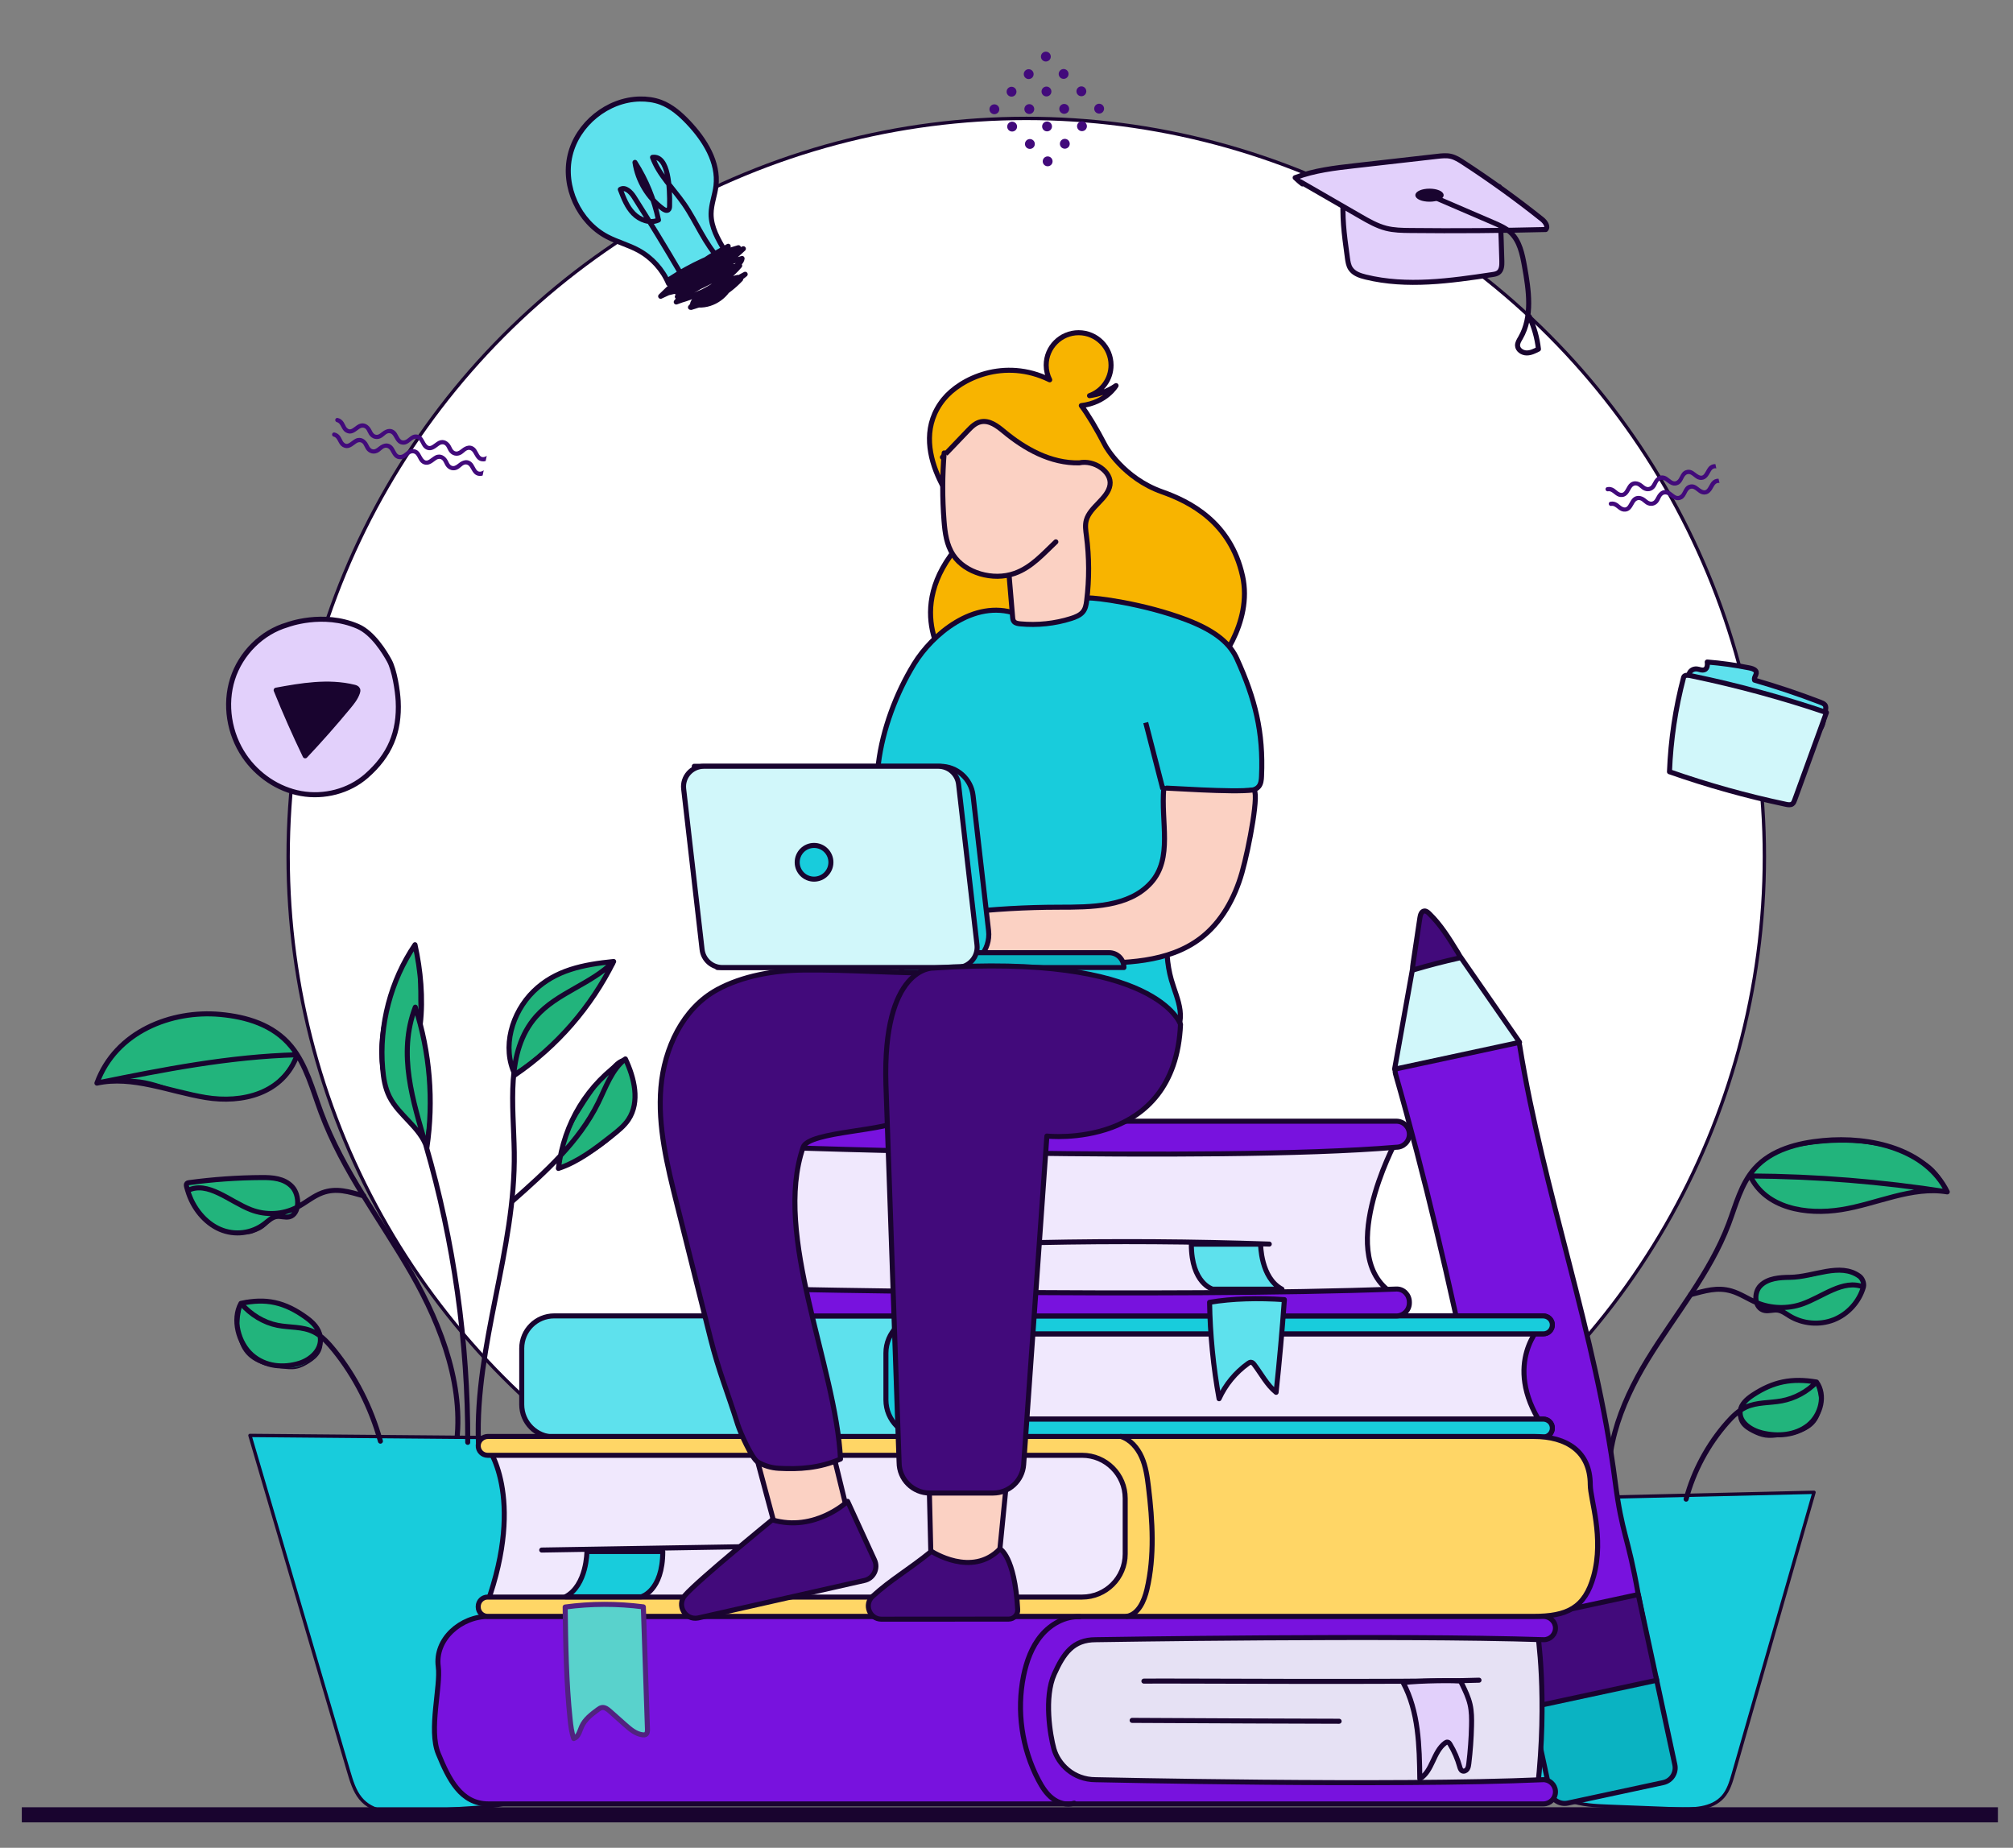 <?xml version="1.0" encoding="UTF-8"?>
<svg id="Illustration" xmlns="http://www.w3.org/2000/svg" xmlns:xlink="http://www.w3.org/1999/xlink" viewBox="0 0 1200 1101.46">
  <rect x="0" y="0" width="1200" height="1101.46" fill="#808080" stroke="none"/>
  <defs>
    <style>
      .cls-1 {
        fill: #f8b400;
      }

      .cls-1, .cls-2, .cls-3, .cls-4, .cls-5, .cls-6, .cls-7, .cls-8, .cls-9, .cls-10, .cls-11, .cls-12, .cls-13, .cls-14, .cls-15, .cls-16, .cls-17, .cls-18, .cls-19, .cls-20 {
        stroke: #19042f;
      }

      .cls-1, .cls-3, .cls-7, .cls-8, .cls-21, .cls-9, .cls-10, .cls-11, .cls-12, .cls-13, .cls-14, .cls-15, .cls-16, .cls-17, .cls-18, .cls-19, .cls-22, .cls-20 {
        stroke-linecap: round;
        stroke-linejoin: round;
      }

      .cls-1, .cls-7, .cls-8, .cls-21, .cls-9, .cls-10, .cls-11, .cls-12, .cls-13, .cls-14, .cls-15, .cls-16, .cls-17, .cls-18, .cls-19, .cls-22, .cls-20 {
        stroke-width: 3px;
      }

      .cls-23, .cls-20 {
        fill: none;
      }

      .cls-24 {
        clip-path: url(#clippath);
      }

      .cls-25, .cls-4, .cls-5, .cls-11 {
        fill: #19042f;
      }

      .cls-26, .cls-15 {
        fill: #420a7b;
      }

      .cls-2, .cls-3 {
        stroke-width: 2px;
      }

      .cls-2, .cls-4, .cls-5, .cls-6 {
        stroke-miterlimit: 10;
      }

      .cls-2, .cls-22 {
        fill: #fff;
      }

      .cls-3, .cls-13 {
        fill: #18ccdc;
      }

      .cls-4 {
        stroke-width: 4px;
      }

      .cls-27 {
        clip-path: url(#clippath-1);
      }

      .cls-6 {
        fill: #22b47c;
      }

      .cls-7 {
        fill: #7812de;
      }

      .cls-8 {
        fill: #5ee1ed;
      }

      .cls-21 {
        fill: #59d2cc;
      }

      .cls-21, .cls-22 {
        stroke: #51227f;
      }

      .cls-9 {
        fill: #d1f7fa;
      }

      .cls-10 {
        fill: #e2d0fb;
      }

      .cls-12 {
        fill: #373133;
      }

      .cls-14 {
        fill: #0ab3c2;
      }

      .cls-16 {
        fill: #fbd1c3;
      }

      .cls-17 {
        fill: #e6e1f4;
      }

      .cls-18 {
        fill: #ffd666;
      }

      .cls-19 {
        fill: #f0e8fd;
      }
    </style>
    <clipPath id="clippath">
      <rect class="cls-23" x="162.13" y="213.98" width="128.72" height="95.73" transform="translate(58.42 -40.83) rotate(11.82)"/>
    </clipPath>
    <clipPath id="clippath-1">
      <rect class="cls-23" x="922.15" y="246.6" width="103.08" height="95.73" transform="translate(-40.19 211.81) rotate(-12.17)"/>
    </clipPath>
  </defs>
  <g>
    <g>
      <path class="cls-6" d="m1043.04,701.38c6.65-13.16,20.69-17.37,35.31-19.35,23.78-3.21,49.31-1.45,69.59,11.37,6.72,4.25,11.96,12.9,11.99,16.55,0,1.03-2.57.84-5.01.37-16.11-3.13-37.29,8.08-54.57,10.3-29.45,3.79-44.86-1.92-57.32-19.24Z"/>
      <path class="cls-6" d="m1047.17,770.37c3.27-4.13,5.24-6.95,10.38-8.1s10.03-1.37,15.3-1.33c11.55.09,13.76-3.82,25.3-3.73,1.73.01,10.8,1.52,12.17,4.96,1.3,3.29-.56,9.12-1.89,11.01-1.51,2.14-2.9,4.38-4.67,6.32-2.9,3.19-11.43,8.95-17.13,8.92-3.27-.02-6.77.69-9.91-.22-3.4-.99-13.18-6.3-14.83-6.67-8.12-1.84-15.59-1.55-14.72-11.17Z"/>
      <path class="cls-6" d="m1037.83,842.01c.96-6.57,6.91-11.23,12.9-14.09,8.87-4.23,18.86-6.05,28.65-5.24.86.07,1.76.18,2.44.72.7.55,1.01,1.45,1.28,2.3,2.14,6.79,3.44,14.63-.33,20.66-4.39,7.03-13.71,8.73-21.93,9.77-2.78.35-5.59.7-8.36.31-2.72-.38-5.3-1.46-7.75-2.7-2.54-1.3-5.07-2.87-6.63-5.25-1.57-2.38-1.92-5.77-.27-6.47Z"/>
    </g>
    <path class="cls-20" d="m961.71,899.74c-8.31-30.3,4.07-62.49,20.46-89.3,16.4-26.81,37.16-51.34,48.28-80.73,4.35-11.49,7.37-23.98,15.55-33.16,10-11.22,25.78-15.25,40.75-16.66,28.32-2.67,61.53,5.06,74.06,30.6-39.51-6.15-77.48-9.21-117.47-9.5,9.3,19.28,33.16,23.42,54.3,20.09s42.06-14.13,63.17-10.59"/>
    <path class="cls-20" d="m1007.87,771.71c8.61-2.22,15.73-4.61,24.26-2.13,5.31,1.54,9.95,4.79,15.06,6.93,8.54,3.57,18.41,3.87,27.15.82,12.28-4.29,24.42-14.98,36.49-10.14-2.49,8.78-9.26,16.24-17.76,19.56-8.5,3.32-18.53,2.43-26.31-2.33-2.26-1.39-4.46-3.12-7.1-3.46-2.55-.33-5.15.72-7.68.24-6.1-1.16-6.89-10.6-2.43-14.92,4.45-4.32,11.28-4.79,17.49-4.86,14.31-.16,29.74-9.04,41.37-.69,1.78,1.28,3,4.22,2.42,6.47"/>
    <path class="cls-3" d="m882.22,894.24c66.39-1.56,132.78-3.12,199.17-4.67-16.05,55.99-32.1,111.97-48.15,167.96-1.38,4.81-2.85,9.79-6.17,13.54-6.58,7.43-17.91,7.61-27.83,7.22-13.4-.52-26.81-1.04-40.21-1.57-7.96-.31-16.08-.65-23.55-3.41-18.6-6.87-28.74-26.67-35.39-45.34-15.02-42.18-21.23-87.47-17.87-133.72Z"/>
    <path class="cls-20" d="m1005.13,893.64c4.52-16.83,12.98-32.59,24.5-45.66,3.22-3.65,6.78-7.17,11.21-9.2,6.57-3.01,14.17-2.39,21.28-3.72,7.86-1.47,15.23-5.46,20.76-11.23,5.65,7.82,2.61,19.74-4.94,25.75-7.55,6.01-18.2,6.86-27.57,4.58-6.52-1.59-13.77-6.33-12.99-13,.48-4.12,3.96-7.21,7.42-9.5,12.41-8.2,23.41-10.3,38.08-7.83"/>
  </g>
  <circle class="cls-2" cx="611.78" cy="510.59" r="440.01"/>
  <g>
    <g>
      <g>
        <path class="cls-6" d="m177.18,628.74c-6.61-12-24.44-21.14-36.76-23.22-24.26-4.09-44.86-.77-64.73,14.97-6.59,5.22-14.16,13.98-17.15,24.49-.34,1.19,9.8-.03,12.27-.57,17.3-3.8,32.57,7.51,50.29,9.56,21.66,2.51,42.93.8,56.09-25.23Z"/>
        <path class="cls-6" d="m174.42,724.46c3.04-2.93,3-7.82,2.64-11.23-.68-6.46-6.78-9.34-12.08-10.61-5.29-1.27-11.12-.79-16.47-.64-11.74.33-37.11,2.4-37.42,4.43-.19,1.29,2.12,8.2,3.59,10.44,1.66,2.53,3.33,5.06,5.12,7.47,5.14,6.92,11.53,10.48,19.19,10.51,3.33.01,8.27,1.02,11.41-.13,3.4-1.25,5.65-2.1,8.34-4.79,1.28-1.29,2.35-2.87,3.76-3.95,4.47-3.44,9.49.86,11.92-1.48Z"/>
        <path class="cls-6" d="m190.51,797.88c-1.36-7.84-7.69-13.32-13.95-16.62-9.26-4.89-19.53-6.89-29.44-5.73-.87.1-1.78.25-2.44.9-.68.67-.94,1.75-1.16,2.78-1.78,8.17-2.65,17.58,1.54,24.73,4.88,8.33,14.45,10.19,22.88,11.28,2.84.37,5.72.73,8.52.22,2.75-.51,5.3-1.84,7.72-3.39,2.51-1.6,4.98-3.53,6.44-6.42,1.45-2.89,1.62-6.94-.11-7.75Z"/>
      </g>
      <path class="cls-20" d="m271.3,865.56c6.67-36.45-7.8-74.75-26.04-106.53-18.24-31.79-40.8-60.77-53.82-95.75-5.09-13.68-8.9-28.57-17.75-39.4-10.83-13.25-27.11-17.77-42.41-19.18-28.95-2.65-62.26,10.12-73.5,40.94,39.82-8.12,78.77-15.79,119.41-16.89-8.32,23.26-32.87,29.07-54.57,25.49-21.7-3.58-43.58-13.23-64.84-8.59"/>
      <path class="cls-20" d="m216.87,712.89c-8.88-2.49-16.28-4.97-24.81-1.84-5.31,1.95-9.84,5.93-14.91,8.58-8.48,4.44-18.49,4.99-27.56,1.5-12.74-4.9-25.71-17.47-37.7-11.44,3.04,10.46,10.37,19.26,19.2,23.08,8.84,3.81,18.99,2.56,26.62-3.3,2.22-1.7,4.35-3.83,7.01-4.28,2.57-.44,5.28.77,7.82.14,6.13-1.51,6.38-12.82,1.6-17.91-4.78-5.09-11.75-5.52-18.07-5.48-14.56.08-29.09,1.1-43.49,3.05-2.33.32-1.42,2.02-.7,4.7"/>
      <path class="cls-3" d="m351.81,857.46c-67.6-.6-135.21-1.19-202.81-1.79,19.6,66.73,39.2,133.46,58.8,200.19,1.68,5.73,3.47,11.67,7.07,16.09,7.13,8.77,18.66,8.77,28.72,8.12,13.6-.88,27.2-1.76,40.8-2.64,8.08-.52,16.31-1.09,23.75-4.53,18.51-8.58,27.66-32.48,33.33-54.97,12.81-50.79,16.46-105.15,10.34-160.46Z"/>
      <path class="cls-20" d="m226.78,859.08c-5.58-20.06-15.1-38.77-27.59-54.2-3.49-4.31-7.31-8.46-11.94-10.81-6.86-3.48-14.55-2.59-21.85-4.05-8.08-1.61-15.8-6.25-21.77-13.05-5.29,9.47-1.5,23.69,6.53,30.73,8.03,7.05,18.91,7.87,28.3,4.95,6.54-2.03,13.63-7.84,12.44-15.81-.73-4.93-4.44-8.56-8.1-11.23-13.1-9.59-24.41-11.88-39.18-8.65"/>
    </g>
    <g>
      <path class="cls-6" d="m253.52,680.44c-4.81-7.7-12.22-13.45-17.46-20.86-7.33-10.37-9.98-23.51-9.41-36.19.58-12.68,4.18-25.03,8.43-36.99,2.91-8.17,6.32-16.51,12.66-22.42,1.19,7.3,1.88,14.67,2.05,22.06.17,7.09-.13,14.19.54,21.25.62,6.48,2.06,12.86,3.17,19.28,3.23,18.66,3.7,37.82,0,53.88Z"/>
      <path class="cls-6" d="m307.37,639.1c-5.57-10.17-4.9-23.06.23-33.45s14.29-18.42,24.54-23.83c10.26-5.4,22.29-6.49,33.67-8.68.94,2.08-.82,2.59-1.93,4.59-13.65,24.66-32.93,46.18-56.52,61.37Z"/>
      <path class="cls-6" d="m333.98,695.67c.31-11.18,4.49-21.99,10.34-31.53,5.85-9.54,12.59-19.43,20.12-27.7,2.2-2.42,5.1-5.56,8.36-5.2,1.34,5.86,5.1,13.24,5.82,19.2.72,6.02-1.2,12.15-4.45,17.27-3.25,5.12-7.75,9.33-12.53,13.06-8.45,6.62-17.9,11.96-27.66,14.9Z"/>
    </g>
    <path class="cls-20" d="m285.2,859.83c-2.06-58.18,22.22-114.74,21.36-172.95-.41-28.05-5.53-59.86,13-80.92,12.54-14.25,32.93-19.29,46.25-32.82-13.35,27.07-33.79,50.6-58.74,67.59-8.05-16.29-1.99-37.09,10.99-49.8,12.98-12.72,29.66-15.97,47.74-17.78"/>
    <path class="cls-20" d="m305.61,715.88c19.51-17.26,39.5-35.15,51-58.52,4.57-9.29,8.05-19.75,16.2-26.13,5.39,11.4,8.8,25.57,1.85,36.1-2.58,3.9-6.33,6.86-10.01,9.74-9.83,7.69-19.92,15.52-31.78,19.43,3.44-27.27,17.15-49.9,39.94-65.27"/>
    <path class="cls-20" d="m278.83,859.78c.17-59.82-8.26-119.65-24.96-177.09-7.61-26.19-16.93-54.44-6.3-82.31,8.7,26.91,11.08,55.84,6.89,83.8-3.8-12.07-16.61-19.08-22.29-30.39-2.61-5.2-3.58-11.08-4.07-16.88-2.17-25.81,4.75-52.3,19.29-73.74,3.37,15.1,4.96,32.02,3.14,47.39"/>
  </g>
  <path class="cls-7" d="m831.86,640.01c35.37,123.79,58.11,249.38,80.95,376.14,14.72-2.29,36.16-4.57,50.88-6.86,7.35-1.14,15.77-3.02,19.15-9.65,3.28-6.42-4.99-42.03-6.23-49.14-6.31-36.02-9.61-35.1-13.78-67.36-11.4-88.04-42.8-172.4-56.94-260.02-.45-2.78-3.15-4.6-5.89-3.95-21.53,5.15-43.04,10.23-64.21,14.42-2.94.58-4.75,3.53-3.92,6.41Z"/>
  <g id="Pencil">
    <path class="cls-9" d="m905.86,621.35l-74.46,16-.03-.15,10.05-56.1,5.4-30.13c.78-4.35,6.44-5.59,8.96-1.95l16.34,23.56,1.16,1.68,32.55,46.95.03.15Z"/>
    <path class="cls-14" d="m991.52,1062.6l-56.92,12.23c-4.84,1.04-9.61-2.04-10.65-6.89l-11.13-51.8,74.46-16,11.13,51.8c1.04,4.84-2.04,9.61-6.88,10.65Z"/>
    <rect class="cls-15" x="906.79" y="957.92" width="76.16" height="52.28" transform="translate(-185.68 220.51) rotate(-12.13)"/>
  </g>
  <g id="Books">
    <g>
      <g>
        <path class="cls-19" d="m918.97,789.76s-23.62,22.78,0,59.38h-396.38v-59.38h396.38Z"/>
        <path class="cls-8" d="m925.39,851.28c0,1.47-.6,2.81-1.57,3.78-.96.96-2.3,1.56-3.78,1.56H330.36c-10.68,0-19.34-8.65-19.34-19.33v-33.54c0-10.68,8.65-19.34,19.34-19.34h589.68c2.96,0,5.35,2.39,5.35,5.35s-2.39,5.34-5.35,5.34h-366.29c-7.16,0-12.97,5.81-12.97,12.98v24.87c0,7.16,5.8,12.98,12.97,12.98h366.29c2.96,0,5.35,2.39,5.35,5.35Z"/>
      </g>
      <path class="cls-13" d="m925.3,850.28c.34,1.85-.29,3.59-1.48,4.78-.96.96-2.3,1.56-3.78,1.56h-369.77c-12.24,0-22.15-9.92-22.15-22.15v-27.9c0-12.24,9.92-22.15,22.15-22.15h369.54c2.79,0,5.29,2.04,5.56,4.82.31,3.19-2.19,5.87-5.33,5.87h-366.29c-7.16,0-12.97,5.8-12.97,12.97v24.88c0,7.17,5.81,12.98,12.98,12.98h366.1c2.61,0,4.97,1.79,5.44,4.36Z"/>
    </g>
    <path class="cls-17" d="m916.56,973.15s6.08,37.96,0,93.08h-297.96v-93.08h297.96Z"/>
    <path class="cls-7" d="m927.24,1067.62c.14,2.19-.69,4.18-2.1,5.59-1.31,1.3-3.11,2.11-5.11,2.11H291.26c-16.56,0-23.69-14.67-29.99-29.99-5.83-14.18,1.57-40.12,0-51.82-2.2-16.41,13.43-29.98,29.99-29.98h628.75c3.81,0,7.13,2.94,7.24,6.74.12,3.94-3.04,7.16-6.95,7.16-89.54-2.91-267.12,0-267.12,0-13.49,0-19.13,8.16-24.68,20.46-6.27,13.89-2.46,36.69-.24,44.58,2.52,8.98,11.43,18.41,24.91,18.41,0,0,176.74,4,266.6,0,3.85-.17,7.22,2.9,7.47,6.74Z"/>
    <path class="cls-19" d="m290.16,861.88s23.52,29.39,0,94.68h391.04v-94.68h-391.04Z"/>
    <path class="cls-18" d="m948,885.03c0,8.93,8.4,31.3,2,54.52-5.25,19.05-16.02,23.97-35.77,23.97H290.69c-3.1,0-5.61-2.51-5.61-5.61v-.28c0-3.1,2.51-5.61,5.61-5.61h354.39c14.18,0,25.68-11.5,25.68-25.68v-33.16c0-14.18-11.49-25.67-25.67-25.67h-354.4c-1.55,0-2.95-.63-3.97-1.65-1.1-1.11-1.74-2.66-1.63-4.37.2-2.98,2.84-5.22,5.83-5.22h623.31c19.75,0,33.77,9.01,33.77,28.77Z"/>
    <path class="cls-13" d="m395.09,924.87h-45.21s0,20.24-12.82,26.99h45.21s12.82-3.37,12.82-26.99Z"/>
    <path class="cls-19" d="m831.86,680.87s-37.65,70.16,0,91.15h-392.07v-89.55l392.07-1.6Z"/>
    <path class="cls-7" d="m457.99,668.35h374.41c4.28,0,7.76,3.47,7.76,7.76h0c0,4.28-3.47,7.76-7.76,7.76-110.03,9.22-370.8,0-370.8,0-10.73,0-19.44,8.7-19.44,19.44v45.65c0,10.73,8.7,19.44,19.44,19.44,0,0,233.48,5.18,370.8,0,4.28-.16,7.76,3.47,7.76,7.76v.53c0,4.28-3.47,7.76-7.76,7.76h-374.41c-15.54,0-28.13-12.59-28.13-28.13v-59.82c0-15.54,12.59-28.13,28.13-28.13Z"/>
    <path class="cls-8" d="m710.19,741.68h41.29s0,20.1,12.73,26.8h-41.29s-12.73-3.35-12.73-26.8Z"/>
  </g>
  <path class="cls-22" d="m535.07,714.48c-6.96-117.48,18.43-133.15,19.51-133.76l1.47,2.62-.74-1.31.75,1.3c-.25.15-24.8,16.24-18.01,130.98l-2.99.18Z"/>
  <circle class="cls-22" cx="483" cy="520.59" r="10"/>
  <rect class="cls-25" x="686.61" y="439.94" width="3" height="40.94" transform="translate(-93.08 186.16) rotate(-14.44)"/>
  <g id="Underline">
    <rect class="cls-4" x="15" y="1079.32" width="1174" height="5"/>
  </g>
  <g>
    <path class="cls-8" d="m1006.7,405.52c-.1-1.55-.2-3.15.5-4.52s2.39-2.45,4.4-2.22c1.18.13,2.36.7,3.52.65,2.58-.1,2.9-2.76,2.6-4.8,8.31.67,16.65,1.83,24.92,3.47,1.54.3,3.3.77,4.03,1.9,1.15,1.81-1.36,3.52-.74,5.43,13.26,3.84,26.35,8.23,39.19,13.15,1.01.39,2.09.82,2.71,1.57.75.91.6,2.01.41,2.98-.38,2-.77,3.99-1.15,5.99-.5,2.6-1.17,5.43-3.85,6.85-2.32,1.23-5.58,1.08-8.61.84-18.33-1.47-36.76-4.71-54.73-9.64-5.47-1.5-11.78-3.86-13.41-8.15-.59-1.55-.44-3.12-.29-4.65.24-2.43.49-4.86.71-7.4.1.03-.11.05-.21-1.45Z"/>
    <path class="cls-9" d="m1003.63,403.83c-4.85,18.36-7.67,37.24-8.41,56.21,22.71,7.96,45.94,14.46,69.48,19.43,1.28.27,2.74.5,3.78-.29.71-.53,1.04-1.41,1.34-2.24,6.32-17.4,12.65-34.8,18.97-52.2-25.98-8.8-52.49-16.03-79.34-21.63-2.09-.44-5.28-1.32-5.82.71Z"/>
  </g>
  <g class="cls-24">
    <g>
      <path class="cls-26" d="m200.77,251.62c1.4.35,2.01,1.51,2.72,2.87.65,1.23,1.31,2.51,2.66,3.27,2.95,1.66,5.19-.02,7.17-1.51.27-.2.53-.4.8-.59,1.05-.75,2.59-1.17,3.8-.07.59.53.95,1.29,1.34,2.09.23.47.46.96.75,1.41.83,1.3,2.07,2.19,3.49,2.5,1.37.32,2.87.02,4.15-.8.49-.32.94-.7,1.37-1.07.65-.56,1.26-1.08,1.98-1.35,1.57-.59,2.86.41,3.49,1.44.22.35.42.72.63,1.08,1.16,2.05,2.47,4.38,5.73,4.17,1.58-.1,2.74-1.04,3.87-1.95,1.18-.95,2.2-1.77,3.53-1.55,1.47.25,2.1,1.46,2.83,2.87.6,1.16,1.22,2.35,2.37,3.11,3.07,2.01,5.66.04,7.74-1.55l.3-.23c.81-.62,2.4-1.49,3.83-.37.67.52,1.07,1.34,1.49,2.22.2.41.39.81.61,1.18.83,1.4,2.09,2.38,3.56,2.74,1.37.33,2.84.09,4.11-.69.54-.34,1.02-.75,1.49-1.14.62-.53,1.2-1.03,1.88-1.31,1.56-.66,2.88.28,3.53,1.29.28.43.53.88.78,1.32,1.09,1.94,2.33,4.13,5.46,4.04,1.67-.05,2.91-1.06,4.01-1.96,1.08-.88,2.01-1.65,3.24-1.59,1.58.08,2.22,1.14,3.13,2.88.6,1.14,1.22,2.32,2.33,3.07.64.43,1.25.69,1.85.82,2.37.49,4.43-1.11,6.16-2.46,1.41-1.1,2.69-1.28,3.81-.54.74.49,1.16,1.36,1.61,2.28.16.33.32.65.49.95.83,1.48,2.14,2.56,3.6,2.97,1.32.37,2.69.19,3.95-.52.65-.36,1.2-.83,1.73-1.28.53-.45,1.03-.88,1.6-1.18,1.3-.7,2.82-.31,3.69.94.36.51.67,1.08.98,1.63,1.05,1.88,2.13,3.82,5.05,3.94,1.85.07,3.16-1,4.32-1.95.99-.81,1.92-1.58,3.09-1.6,1.68-.03,2.35,1.07,3.31,2.89.59,1.12,1.21,2.28,2.27,3.03,3.25,2.3,6.26-.12,7.88-1.42,1.48-1.19,2.64-1.45,3.77-.86.89.47,1.36,1.42,1.86,2.44.14.27.27.55.41.81,1.39,2.56,4.41,4.29,7.49,2.66.7-.37,1.29-.87,1.86-1.35.5-.42.97-.82,1.5-1.12,1.3-.74,2.83-.42,3.73.78.41.55.76,1.18,1.09,1.78,1,1.81,2.03,3.67,4.83,3.87,1.96.14,3.29-.96,4.47-1.92.92-.76,1.79-1.47,2.89-1.6,1.8-.21,2.51.95,3.52,2.86.55,1.04,1.12,2.12,2.03,2.85,3.32,2.68,6.75-.1,8.03-1.14,1.53-1.24,2.62-1.53,3.78-1,.94.43,1.43,1.42,1.94,2.47.12.24.23.48.36.7,1.61,3.03,4.63,4.22,7.35,2.89.7-.34,1.39-.86,2.07-1.37,2.12-1.59,3.49-2.48,5.05-.66.53.62.94,1.36,1.33,2.08.94,1.72,1.91,3.49,4.58,3.78,2.06.22,3.43-.9,4.63-1.88.88-.72,1.71-1.4,2.75-1.59,1.87-.35,2.61.85,3.66,2.82.51.96,1.04,1.95,1.81,2.65,1.54,1.41,4.2,2.42,8.06-.76,1.18-.97,2.26-1.74,3.64-1.31,1.17.36,1.73,1.47,2.32,2.64l.21.41c1.37,2.66,4.2,4.68,7.41,3.19.74-.35,1.47-.9,2.17-1.43,2.03-1.55,3.35-2.41,4.94-.75.5.52.83,1.2,1.18,1.93.23.47.46.96.76,1.42.86,1.34,2,2.17,3.5,2.54.7.17,1.32-.22,1.49-.91.17-.7-.23-1.39-.92-1.56-1.4-.35-2.02-1.52-2.73-2.87-.65-1.23-1.32-2.51-2.66-3.27-2.96-1.67-5.2.02-7.18,1.51-.27.2-.53.4-.8.59-1.05.75-2.6,1.17-3.81.07-.59-.53-.95-1.29-1.34-2.09-.23-.47-.46-.96-.75-1.41-.83-1.3-2.07-2.19-3.5-2.5-1.39-.32-2.87-.02-4.15.8-.49.32-.94.7-1.37,1.07-.65.56-1.26,1.08-1.98,1.35-1.57.59-2.86-.41-3.49-1.44-.22-.35-.42-.72-.63-1.08-1.16-2.05-2.47-4.38-5.73-4.17-1.58.1-2.74,1.04-3.87,1.95-1.18.95-2.19,1.77-3.53,1.55-1.45-.25-2.1-1.46-2.84-2.87-.6-1.16-1.22-2.35-2.38-3.11-3.07-2.01-5.67-.04-7.75,1.55l-.3.23c-.81.62-2.4,1.49-3.84.37-.67-.52-1.07-1.35-1.5-2.22-.2-.4-.39-.81-.61-1.18-.83-1.4-2.1-2.38-3.56-2.74-1.39-.34-2.84-.09-4.11.69-.54.34-1.02.75-1.49,1.14-.62.53-1.2,1.03-1.88,1.31-1.56.66-2.88-.28-3.53-1.29-.28-.43-.53-.88-.78-1.32-1.09-1.94-2.33-4.13-5.46-4.04-1.67.05-2.92,1.06-4.01,1.95-1.08.88-2.02,1.64-3.24,1.59-1.57-.07-2.22-1.14-3.13-2.88-.6-1.14-1.22-2.32-2.33-3.07-3.15-2.14-5.85-.04-8.01,1.64-1.41,1.1-2.7,1.28-3.81.54-.74-.49-1.16-1.36-1.61-2.28-.16-.33-.32-.65-.49-.95-.83-1.48-2.14-2.56-3.6-2.97-1.33-.37-2.69-.19-3.95.52-.65.36-1.2.83-1.73,1.28-.53.45-1.03.88-1.6,1.18-1.3.7-2.82.31-3.69-.94-.36-.51-.67-1.08-.98-1.63-1.05-1.88-2.13-3.82-5.05-3.94-1.85-.07-3.16,1-4.32,1.95-.99.81-1.92,1.58-3.09,1.6-1.68.04-2.35-1.07-3.31-2.89-.59-1.12-1.21-2.28-2.26-3.03-3.25-2.3-6.26.12-7.88,1.42-1.48,1.19-2.64,1.45-3.77.86-.89-.47-1.36-1.42-1.86-2.44-.14-.28-.27-.55-.41-.81-1.39-2.56-4.41-4.29-7.49-2.66-.7.37-1.29.87-1.86,1.35-.5.42-.97.82-1.5,1.12-1.3.74-2.83.42-3.72-.78-.41-.55-.76-1.18-1.09-1.78-1-1.8-2.03-3.67-4.82-3.87-1.96-.14-3.29.96-4.46,1.92-.92.76-1.79,1.47-2.89,1.6-1.79.21-2.5-.95-3.51-2.86-.55-1.04-1.12-2.12-2.03-2.85-3.32-2.68-6.74.1-8.03,1.14-1.53,1.24-2.62,1.53-3.78,1-.94-.43-1.43-1.42-1.94-2.47-.12-.24-.23-.48-.36-.7-1.32-2.48-4.18-4.43-7.34-2.89-.69.34-1.39.87-2.07,1.37-2.12,1.59-3.49,2.48-5.04.66-.53-.62-.93-1.36-1.32-2.08-.94-1.72-1.9-3.49-4.58-3.78-2.06-.22-3.43.9-4.63,1.88-.88.72-1.71,1.4-2.75,1.59-1.87.34-2.61-.85-3.66-2.82-.51-.96-1.03-1.95-1.81-2.65-1.54-1.41-4.19-2.41-8.06.76-1.18.97-2.27,1.74-3.64,1.31-1.17-.36-1.73-1.47-2.32-2.64l-.21-.4c-1.37-2.66-4.19-4.68-7.4-3.18-.74.35-1.47.9-2.17,1.43-2.03,1.55-3.35,2.41-4.93.75-.5-.52-.83-1.2-1.17-1.93-.23-.47-.46-.96-.76-1.42-.86-1.34-2-2.17-3.49-2.54-.7-.16-1.32.22-1.49.91-.17.7.23,1.39.92,1.56Zm.16-.65h0s0,0,0,0Z"/>
      <path class="cls-26" d="m476.01,320.95c-1.4-.35-2.02-1.52-2.73-2.87-.65-1.23-1.32-2.51-2.66-3.27-2.95-1.67-5.2.02-7.18,1.51-.27.2-.53.4-.8.59-1.05.75-2.6,1.16-3.81.07-.59-.53-.95-1.29-1.34-2.09-.23-.47-.46-.96-.75-1.41-.83-1.3-2.07-2.19-3.5-2.5-.01,0-.03,0-.04,0-1.39-.29-2.84,0-4.1.81-.49.32-.94.7-1.37,1.07-.65.56-1.26,1.08-1.98,1.35-1.57.59-2.86-.41-3.49-1.44-.22-.35-.42-.72-.63-1.08-1.16-2.05-2.47-4.38-5.73-4.17-1.58.1-2.74,1.04-3.87,1.95-1.18.95-2.2,1.77-3.53,1.55-1.45-.24-2.1-1.46-2.84-2.87-.6-1.16-1.22-2.35-2.38-3.11-3.07-2.01-5.67-.04-7.75,1.55l-.3.23c-.81.62-2.4,1.49-3.84.37-.68-.52-1.07-1.35-1.5-2.22-.2-.4-.39-.81-.61-1.18-.83-1.4-2.1-2.38-3.56-2.74-1.37-.34-2.84-.09-4.11.69-.54.34-1.02.75-1.49,1.14-.62.53-1.2,1.03-1.88,1.31-1.57.66-2.88-.28-3.53-1.29-.28-.43-.53-.88-.78-1.32-1.09-1.94-2.33-4.14-5.46-4.04-1.67.05-2.92,1.06-4.01,1.95-1.08.88-2.02,1.64-3.24,1.59-1.57-.07-2.22-1.14-3.13-2.88-.6-1.14-1.22-2.32-2.33-3.07-3.15-2.14-5.85-.04-8.02,1.64-1.41,1.1-2.69,1.28-3.81.54-.74-.49-1.16-1.36-1.61-2.27-.16-.33-.32-.65-.49-.95-.83-1.48-2.14-2.56-3.6-2.97-1.32-.37-2.69-.19-3.95.52-.65.36-1.2.83-1.73,1.28-.53.45-1.03.88-1.6,1.18-1.3.7-2.82.31-3.69-.94-.36-.51-.67-1.08-.98-1.63-1.05-1.88-2.13-3.82-5.05-3.94-1.85-.07-3.16,1-4.32,1.95-.99.81-1.92,1.58-3.09,1.6-1.68.04-2.35-1.07-3.31-2.89-.59-1.12-1.21-2.28-2.26-3.03-3.25-2.3-6.26.12-7.88,1.42-1.48,1.19-2.64,1.45-3.77.86-.89-.47-1.36-1.42-1.86-2.44-.14-.27-.27-.55-.41-.81-1.39-2.56-4.41-4.3-7.49-2.66-.7.38-1.29.87-1.86,1.35-.5.42-.97.82-1.5,1.12-1.3.74-2.83.42-3.72-.78-.41-.55-.76-1.18-1.09-1.78-1-1.8-2.03-3.67-4.83-3.87-1.96-.14-3.29.96-4.46,1.92-.92.76-1.79,1.47-2.89,1.6-1.79.21-2.5-.95-3.51-2.86-.55-1.04-1.12-2.12-2.03-2.85-3.32-2.68-6.74.1-8.03,1.14-1.53,1.24-2.62,1.53-3.78,1-.94-.43-1.43-1.42-1.94-2.47-.12-.24-.24-.48-.36-.7-1.32-2.48-4.18-4.44-7.34-2.89-.69.34-1.39.87-2.07,1.37-2.11,1.59-3.49,2.48-5.04.66-.53-.62-.93-1.36-1.32-2.08-.94-1.72-1.9-3.49-4.58-3.78-2.06-.22-3.43.9-4.63,1.88-.88.72-1.71,1.4-2.75,1.59-1.87.35-2.61-.85-3.66-2.82-.51-.96-1.03-1.95-1.81-2.65-1.54-1.41-4.19-2.42-8.06.76-1.18.97-2.27,1.74-3.64,1.31-1.17-.36-1.73-1.47-2.32-2.64l-.21-.41c-1.37-2.66-4.19-4.68-7.4-3.19-.74.35-1.46.9-2.17,1.43-2.03,1.55-3.35,2.41-4.93.75-.5-.52-.83-1.2-1.17-1.93-.23-.47-.46-.96-.76-1.42-.86-1.34-2-2.17-3.49-2.54-.7-.15-1.32.22-1.49.91-.17.7.23,1.39.92,1.56,1.4.35,2.01,1.51,2.72,2.87.65,1.23,1.31,2.51,2.66,3.27,2.95,1.67,5.19-.02,7.17-1.51.27-.2.53-.4.8-.59,1.05-.75,2.59-1.17,3.8-.07.59.53.95,1.29,1.34,2.09.23.47.46.96.75,1.42.83,1.3,2.07,2.19,3.49,2.5.02,0,.03,0,.05.01,1.39.29,2.84,0,4.1-.81.49-.32.94-.7,1.37-1.07.65-.56,1.26-1.08,1.98-1.35,1.57-.59,2.86.41,3.49,1.44.22.35.42.72.62,1.08,1.16,2.05,2.47,4.38,5.73,4.17,1.58-.1,2.74-1.04,3.87-1.95,1.18-.95,2.2-1.77,3.53-1.55,1.45.24,2.1,1.46,2.83,2.87.6,1.16,1.22,2.35,2.37,3.11,3.07,2.01,5.66.04,7.74-1.55l.3-.23c.81-.62,2.39-1.49,3.83-.37.67.52,1.07,1.35,1.49,2.22.2.4.39.81.61,1.18.83,1.41,2.09,2.38,3.56,2.74,1.37.34,2.84.09,4.11-.69.54-.34,1.02-.75,1.49-1.14.62-.53,1.2-1.03,1.88-1.31,1.56-.66,2.88.28,3.53,1.29.28.43.53.88.78,1.32,1.09,1.94,2.33,4.13,5.46,4.04,1.67-.05,2.91-1.06,4.01-1.96,1.08-.88,2.01-1.65,3.24-1.59,1.57.07,2.22,1.14,3.13,2.88.6,1.14,1.22,2.32,2.33,3.07.64.43,1.25.69,1.85.82,2.37.5,4.43-1.11,6.16-2.46,1.41-1.1,2.69-1.28,3.81-.54.74.49,1.16,1.36,1.61,2.28.16.33.32.65.49.95.83,1.48,2.14,2.56,3.6,2.97,1.33.37,2.69.19,3.95-.52.65-.36,1.2-.83,1.73-1.28.53-.45,1.03-.88,1.6-1.18,1.3-.7,2.82-.31,3.69.94.36.51.67,1.08.98,1.63,1.05,1.88,2.13,3.82,5.05,3.94,1.85.07,3.16-1,4.32-1.95.99-.81,1.92-1.58,3.09-1.6,1.68-.03,2.35,1.07,3.31,2.89.59,1.12,1.21,2.28,2.27,3.03,3.25,2.3,6.26-.12,7.88-1.42,1.48-1.19,2.64-1.45,3.77-.86.89.47,1.36,1.42,1.86,2.44.14.27.27.55.41.81,1.39,2.56,4.41,4.29,7.49,2.66.7-.37,1.29-.87,1.86-1.35.5-.42.97-.82,1.5-1.12,1.3-.74,2.83-.42,3.73.78.41.55.76,1.18,1.09,1.78,1,1.8,2.02,3.67,4.83,3.87,1.96.14,3.29-.96,4.47-1.92.92-.76,1.79-1.47,2.89-1.6,1.79-.21,2.51.95,3.52,2.86.55,1.04,1.12,2.12,2.03,2.85,3.32,2.68,6.75-.1,8.03-1.14,1.53-1.24,2.63-1.53,3.78-1,.94.43,1.43,1.42,1.94,2.47.12.24.23.48.36.7,1.61,3.03,4.63,4.22,7.35,2.89.7-.34,1.39-.86,2.07-1.37,2.12-1.59,3.5-2.48,5.05-.65.53.62.94,1.36,1.33,2.08.94,1.72,1.91,3.49,4.58,3.78,2.06.22,3.43-.9,4.63-1.88.88-.72,1.71-1.4,2.75-1.59,1.87-.35,2.61.85,3.66,2.82.51.96,1.04,1.95,1.81,2.65,1.54,1.41,4.2,2.41,8.06-.76,1.18-.97,2.27-1.74,3.64-1.31,1.17.36,1.73,1.47,2.32,2.65l.21.4c1.38,2.66,4.2,4.68,7.41,3.19.74-.35,1.47-.9,2.17-1.43,2.03-1.55,3.35-2.41,4.94-.75.5.52.83,1.2,1.18,1.93.23.47.46.96.76,1.42.86,1.34,2,2.17,3.5,2.54.42.1.87,0,1.17-.32.32-.33.44-.83.31-1.28-.12-.43-.46-.75-.91-.86Z"/>
    </g>
  </g>
  <g class="cls-27">
    <g>
      <path class="cls-26" d="m958.57,292.86c1.42-.25,2.45.57,3.65,1.51,1.09.86,2.22,1.76,3.76,1.9,3.37.32,4.73-2.13,5.93-4.29.16-.29.32-.58.49-.87.65-1.11,1.89-2.12,3.44-1.61.75.25,1.39.79,2.07,1.37.4.34.81.69,1.26.99,1.29.85,2.78,1.16,4.21.87,1.39-.26,2.63-1.15,3.46-2.41.32-.49.57-1.02.82-1.53.37-.77.71-1.5,1.26-2.03,1.19-1.17,2.78-.79,3.77-.11.34.24.68.48,1.01.73,1.89,1.41,4.03,3,6.93,1.48,1.4-.74,2.08-2.07,2.74-3.35.69-1.35,1.29-2.51,2.59-2.85,1.44-.37,2.51.48,3.75,1.47,1.02.81,2.07,1.65,3.43,1.87,3.62.59,5.19-2.26,6.44-4.56l.18-.33c.49-.9,1.58-2.33,3.35-1.9.83.2,1.53.79,2.27,1.42.34.29.69.58,1.04.83,1.33.95,2.88,1.32,4.36,1.05,1.38-.25,2.63-1.07,3.47-2.3.36-.53.63-1.1.89-1.65.35-.73.68-1.43,1.18-1.96,1.16-1.24,2.74-.91,3.75-.25.43.28.84.59,1.25.89,1.78,1.32,3.81,2.83,6.63,1.47,1.51-.73,2.23-2.15,2.87-3.42.63-1.25,1.17-2.32,2.31-2.77,1.48-.57,2.49.14,4.03,1.36,1.01.8,2.06,1.62,3.38,1.86.76.14,1.43.12,2.02,0,2.36-.51,3.6-2.82,4.63-4.75.84-1.58,1.94-2.27,3.26-2.04.88.15,1.62.77,2.4,1.43.28.23.55.46.83.67,1.36,1.02,3,1.47,4.5,1.25,1.36-.2,2.54-.92,3.4-2.08.44-.6.75-1.25,1.06-1.87.3-.63.59-1.22.98-1.73.9-1.17,2.45-1.43,3.75-.65.54.32,1.05.71,1.56,1.09,1.72,1.29,3.5,2.62,6.21,1.55,1.72-.69,2.48-2.2,3.15-3.54.57-1.14,1.11-2.22,2.17-2.72,1.52-.71,2.59.03,4.2,1.29,1,.78,2.03,1.59,3.3,1.85,3.91.78,5.67-2.66,6.62-4.5.87-1.69,1.82-2.4,3.1-2.32,1,.07,1.82.75,2.69,1.47.24.2.47.39.7.57,2.31,1.77,5.77,2.13,7.92-.62.49-.63.83-1.32,1.15-1.99.29-.59.56-1.15.91-1.64.89-1.21,2.42-1.54,3.72-.8.6.34,1.17.77,1.72,1.19,1.65,1.24,3.34,2.53,5.98,1.57,1.85-.67,2.62-2.21,3.3-3.57.53-1.07,1.04-2.07,1.99-2.64,1.56-.92,2.68-.15,4.38,1.18.93.73,1.89,1.48,3.01,1.78,4.12,1.1,6.12-2.83,6.88-4.31.89-1.76,1.78-2.47,3.05-2.45,1.04.01,1.88.72,2.78,1.46.2.17.41.34.61.5,2.7,2.11,5.95,1.97,7.89-.35.5-.59.92-1.36,1.33-2.1,1.29-2.32,2.19-3.69,4.35-2.65.74.35,1.41.87,2.06,1.36,1.55,1.19,3.16,2.41,5.72,1.59,1.97-.63,2.77-2.21,3.47-3.61.51-1.01.99-1.97,1.87-2.57,1.57-1.08,2.73-.29,4.49,1.09.85.67,1.74,1.36,2.73,1.69,1.98.66,4.82.5,7.06-3.97.68-1.36,1.36-2.51,2.79-2.67,1.22-.14,2.18.64,3.2,1.47l.35.29c2.34,1.88,5.74,2.57,8.06-.1.54-.62.98-1.42,1.4-2.19,1.23-2.24,2.09-3.57,4.2-2.69.67.27,1.25.76,1.86,1.28.4.34.82.69,1.27.99,1.33.88,2.72,1.17,4.23.9.7-.13,1.11-.74.99-1.44-.13-.71-.77-1.18-1.48-1.05-1.42.25-2.46-.57-3.66-1.51-1.09-.86-2.22-1.75-3.76-1.9-3.38-.32-4.74,2.13-5.94,4.3-.16.29-.32.58-.49.87-.65,1.11-1.9,2.12-3.45,1.61-.75-.25-1.4-.79-2.08-1.37-.4-.34-.81-.69-1.26-.99-1.29-.85-2.79-1.16-4.21-.87-1.4.27-2.63,1.15-3.46,2.41-.32.49-.57,1.02-.81,1.53-.37.77-.71,1.5-1.26,2.03-1.19,1.18-2.78.79-3.78.11-.34-.24-.68-.48-1.01-.73-1.89-1.4-4.04-3-6.93-1.48-1.4.74-2.08,2.07-2.74,3.35-.69,1.35-1.29,2.51-2.59,2.85-1.42.36-2.51-.48-3.76-1.47-1.02-.81-2.07-1.65-3.43-1.87-3.63-.59-5.19,2.27-6.45,4.56l-.18.33c-.49.89-1.58,2.33-3.35,1.9-.83-.2-1.53-.79-2.27-1.42-.34-.29-.68-.58-1.04-.83-1.33-.95-2.88-1.32-4.36-1.05-1.41.25-2.63,1.07-3.47,2.3-.36.53-.63,1.1-.9,1.65-.35.73-.68,1.43-1.18,1.96-1.16,1.24-2.75.91-3.75.25-.43-.28-.84-.59-1.25-.89-1.79-1.32-3.81-2.83-6.63-1.47-1.51.73-2.23,2.16-2.87,3.42-.63,1.25-1.17,2.32-2.31,2.77-1.47.57-2.49-.14-4.03-1.36-1.01-.8-2.06-1.62-3.38-1.86-3.75-.68-5.36,2.34-6.66,4.76-.84,1.58-1.94,2.27-3.26,2.04-.88-.15-1.62-.77-2.4-1.42-.28-.23-.55-.46-.83-.67-1.36-1.02-3-1.47-4.5-1.25-1.36.2-2.54.92-3.4,2.08-.44.6-.75,1.24-1.06,1.87-.3.63-.59,1.22-.98,1.73-.91,1.17-2.45,1.43-3.75.65-.54-.32-1.06-.71-1.56-1.09-1.72-1.29-3.5-2.62-6.21-1.55-1.72.69-2.48,2.2-3.15,3.54-.57,1.14-1.11,2.22-2.17,2.72-1.52.72-2.59-.03-4.2-1.29-1-.78-2.03-1.59-3.3-1.85-3.9-.78-5.67,2.66-6.62,4.5-.87,1.69-1.82,2.4-3.1,2.32-1-.07-1.82-.75-2.69-1.47-.24-.2-.47-.39-.7-.57-2.31-1.78-5.77-2.13-7.92.62-.49.63-.83,1.32-1.15,1.99-.29.59-.55,1.14-.91,1.63-.89,1.21-2.41,1.54-3.72.8-.6-.34-1.17-.77-1.72-1.19-1.64-1.24-3.34-2.53-5.98-1.57-1.85.67-2.62,2.21-3.3,3.57-.53,1.07-1.04,2.07-1.99,2.64-1.55.92-2.67.15-4.37-1.18-.93-.73-1.89-1.48-3.01-1.78-4.12-1.1-6.12,2.83-6.87,4.31-.89,1.76-1.78,2.46-3.05,2.45-1.04-.01-1.88-.72-2.78-1.46-.2-.17-.41-.34-.61-.5-2.21-1.73-5.62-2.35-7.88.34-.5.59-.92,1.36-1.33,2.09-1.28,2.32-2.18,3.68-4.34,2.65-.74-.35-1.41-.87-2.05-1.36-1.55-1.19-3.15-2.41-5.72-1.59-1.97.63-2.77,2.21-3.47,3.61-.51,1.01-.99,1.97-1.87,2.57-1.57,1.07-2.73.29-4.49-1.09-.85-.67-1.74-1.36-2.73-1.69-1.98-.66-4.81-.5-7.05,3.97-.68,1.36-1.37,2.51-2.79,2.67-1.22.14-2.18-.64-3.19-1.47l-.35-.29c-2.34-1.88-5.73-2.57-8.05.1-.54.62-.97,1.42-1.4,2.19-1.22,2.24-2.08,3.56-4.19,2.69-.67-.28-1.24-.76-1.86-1.28-.4-.34-.82-.69-1.27-.99-1.33-.88-2.71-1.17-4.23-.9-.7.14-1.11.74-.99,1.44.13.71.77,1.18,1.48,1.05Zm-.12-.66h0s0,0,0,0Z"/>
      <path class="cls-26" d="m1238.23,244.34c-1.42.25-2.46-.57-3.66-1.51-1.09-.86-2.22-1.75-3.76-1.9-3.38-.32-4.74,2.13-5.94,4.3-.16.29-.32.58-.49.87-.65,1.11-1.9,2.12-3.45,1.61-.75-.25-1.4-.79-2.08-1.37-.4-.34-.81-.69-1.26-.99-1.29-.85-2.79-1.16-4.21-.87-.01,0-.03,0-.05,0-1.39.3-2.6,1.15-3.42,2.4-.32.49-.57,1.02-.81,1.53-.37.77-.71,1.5-1.26,2.03-1.2,1.18-2.78.79-3.78.11-.34-.24-.68-.48-1.01-.73-1.89-1.4-4.04-3-6.93-1.48-1.4.74-2.08,2.07-2.74,3.35-.69,1.35-1.29,2.51-2.59,2.85-1.42.37-2.51-.48-3.76-1.47-1.02-.81-2.07-1.65-3.43-1.87-3.63-.59-5.19,2.27-6.45,4.56l-.18.33c-.49.9-1.59,2.33-3.35,1.9-.83-.2-1.53-.79-2.27-1.42-.34-.29-.68-.58-1.04-.83-1.33-.94-2.88-1.32-4.36-1.05-1.39.25-2.63,1.07-3.47,2.3-.36.53-.63,1.1-.9,1.65-.35.73-.68,1.43-1.18,1.96-1.16,1.24-2.75.91-3.75.26-.43-.28-.84-.59-1.25-.89-1.79-1.32-3.81-2.83-6.63-1.47-1.51.73-2.23,2.15-2.87,3.42-.63,1.25-1.17,2.32-2.31,2.77-1.47.57-2.49-.14-4.03-1.36-1.01-.8-2.06-1.62-3.38-1.86-3.75-.68-5.36,2.34-6.66,4.76-.84,1.58-1.94,2.27-3.26,2.04-.88-.15-1.62-.77-2.4-1.42-.28-.23-.55-.46-.83-.67-1.36-1.02-3-1.47-4.5-1.25-1.36.2-2.54.92-3.4,2.08-.44.6-.75,1.24-1.06,1.87-.3.63-.59,1.22-.98,1.73-.91,1.17-2.45,1.43-3.75.65-.54-.32-1.06-.71-1.56-1.09-1.72-1.29-3.5-2.62-6.21-1.55-1.72.69-2.48,2.2-3.15,3.54-.57,1.14-1.11,2.22-2.17,2.72-1.52.72-2.59-.03-4.2-1.29-1-.78-2.03-1.59-3.3-1.85-3.9-.78-5.67,2.66-6.62,4.5-.87,1.69-1.82,2.4-3.1,2.32-1-.07-1.82-.75-2.69-1.47-.24-.2-.47-.39-.7-.57-2.31-1.77-5.77-2.13-7.92.62-.49.63-.83,1.32-1.15,1.99-.29.59-.55,1.14-.91,1.63-.89,1.21-2.41,1.54-3.72.8-.6-.34-1.17-.77-1.72-1.19-1.64-1.24-3.34-2.53-5.98-1.57-1.85.67-2.62,2.21-3.3,3.57-.53,1.07-1.04,2.07-1.99,2.64-1.55.92-2.67.15-4.37-1.18-.93-.73-1.89-1.48-3.01-1.78-4.12-1.1-6.12,2.83-6.87,4.31-.89,1.76-1.78,2.46-3.05,2.45-1.03-.01-1.88-.72-2.78-1.46-.21-.17-.41-.34-.61-.5-2.21-1.73-5.62-2.36-7.88.34-.5.59-.92,1.36-1.33,2.1-1.28,2.32-2.18,3.68-4.34,2.65-.74-.35-1.41-.87-2.05-1.36-1.55-1.19-3.15-2.41-5.72-1.59-1.97.63-2.77,2.21-3.47,3.6-.51,1.01-.99,1.97-1.87,2.57-1.57,1.08-2.73.29-4.48-1.09-.85-.67-1.74-1.36-2.73-1.69-1.98-.66-4.81-.5-7.05,3.97-.68,1.36-1.37,2.51-2.79,2.67-1.22.14-2.18-.64-3.19-1.47l-.35-.29c-2.34-1.88-5.73-2.57-8.05.1-.53.62-.97,1.42-1.4,2.19-1.22,2.24-2.08,3.56-4.19,2.69-.67-.28-1.24-.76-1.86-1.28-.4-.34-.82-.69-1.27-.99-1.33-.88-2.71-1.17-4.23-.9-.7.14-1.11.74-.99,1.44.13.71.77,1.18,1.48,1.05,1.42-.25,2.45.57,3.65,1.51,1.09.86,2.22,1.76,3.76,1.9,3.37.32,4.73-2.13,5.93-4.29.16-.29.32-.58.49-.87.65-1.11,1.89-2.12,3.44-1.61.75.25,1.39.79,2.07,1.37.4.34.81.69,1.26.99,1.29.85,2.78,1.16,4.21.87.02,0,.03,0,.05,0,1.39-.3,2.6-1.15,3.42-2.4.32-.49.57-1.02.82-1.53.37-.77.71-1.5,1.26-2.03,1.19-1.17,2.78-.79,3.77-.11.34.24.68.48,1.01.73,1.89,1.4,4.03,3,6.93,1.48,1.4-.74,2.08-2.07,2.74-3.35.69-1.35,1.29-2.51,2.59-2.85,1.43-.37,2.51.48,3.75,1.47,1.02.81,2.07,1.65,3.43,1.87,3.63.59,5.19-2.27,6.44-4.56l.18-.33c.49-.89,1.58-2.33,3.35-1.9.83.2,1.53.79,2.27,1.42.34.29.69.58,1.04.83,1.33.95,2.88,1.32,4.36,1.05,1.39-.24,2.63-1.07,3.47-2.3.36-.53.63-1.1.89-1.65.35-.73.68-1.43,1.18-1.96,1.16-1.24,2.75-.91,3.75-.25.43.28.84.59,1.25.89,1.78,1.32,3.81,2.83,6.63,1.47,1.51-.73,2.23-2.16,2.87-3.42.63-1.25,1.17-2.32,2.31-2.77,1.47-.57,2.49.14,4.03,1.36,1.01.8,2.06,1.62,3.38,1.86.76.14,1.43.12,2.02,0,2.36-.51,3.6-2.82,4.63-4.75.84-1.58,1.94-2.26,3.26-2.04.88.15,1.62.77,2.4,1.43.28.23.55.46.83.67,1.36,1.02,3,1.47,4.5,1.25,1.37-.2,2.54-.92,3.4-2.08.44-.6.75-1.25,1.06-1.87.3-.63.59-1.22.98-1.73.9-1.17,2.45-1.43,3.75-.65.54.32,1.05.71,1.56,1.09,1.72,1.29,3.5,2.62,6.21,1.55,1.72-.69,2.48-2.2,3.15-3.54.57-1.14,1.11-2.22,2.17-2.72,1.52-.71,2.59.03,4.2,1.29,1,.78,2.03,1.59,3.3,1.85,3.91.78,5.67-2.66,6.62-4.5.87-1.69,1.82-2.4,3.1-2.32,1,.07,1.82.75,2.69,1.47.24.2.47.39.7.57,2.31,1.78,5.77,2.13,7.92-.62.49-.63.83-1.32,1.15-1.99.29-.59.56-1.15.91-1.64.89-1.21,2.42-1.54,3.72-.8.6.34,1.17.77,1.72,1.19,1.64,1.24,3.34,2.53,5.98,1.57,1.85-.67,2.62-2.21,3.3-3.57.53-1.07,1.04-2.07,1.99-2.64,1.55-.92,2.68-.15,4.38,1.18.93.73,1.89,1.48,3.01,1.78,4.12,1.1,6.12-2.83,6.88-4.31.89-1.76,1.78-2.47,3.05-2.45,1.04.01,1.88.72,2.78,1.46.2.17.41.34.61.5,2.7,2.11,5.95,1.97,7.89-.35.5-.59.92-1.36,1.33-2.1,1.29-2.32,2.19-3.68,4.35-2.65.74.35,1.41.86,2.06,1.36,1.55,1.19,3.16,2.41,5.72,1.59,1.97-.63,2.77-2.21,3.47-3.61.51-1.01.99-1.97,1.87-2.57,1.57-1.08,2.73-.29,4.49,1.09.85.67,1.74,1.36,2.73,1.69,1.98.66,4.81.5,7.06-3.97.68-1.36,1.36-2.51,2.79-2.67,1.22-.14,2.18.64,3.2,1.47l.35.29c2.34,1.88,5.74,2.57,8.06-.1.54-.62.98-1.42,1.4-2.19,1.23-2.24,2.08-3.57,4.2-2.69.67.27,1.25.76,1.86,1.28.4.34.82.69,1.27.99,1.33.88,2.71,1.17,4.23.9.43-.08.79-.36.94-.77.16-.43.06-.94-.24-1.3-.29-.34-.73-.5-1.18-.42Z"/>
    </g>
  </g>
  <g>
    <path class="cls-26" d="m625.57,35.79c-1.14,1.16-3,1.18-4.16.05-1.16-1.14-1.18-3-.05-4.16,1.14-1.16,3-1.18,4.16-.05,1.16,1.14,1.18,3,.05,4.16Z"/>
    <path class="cls-26" d="m636.16,46.14c-1.14,1.16-3,1.18-4.16.05-1.16-1.14-1.18-3-.05-4.16,1.14-1.16,3-1.18,4.16-.05s1.18,3,.05,4.16Z"/>
    <path class="cls-26" d="m646.74,56.48c-1.14,1.16-3,1.18-4.16.05-1.16-1.14-1.18-3-.05-4.16,1.14-1.16,3-1.18,4.16-.05,1.16,1.14,1.18,3,.05,4.16Z"/>
    <path class="cls-26" d="m657.33,66.83c-1.14,1.16-3,1.18-4.16.05-1.16-1.14-1.18-3-.05-4.16s3-1.18,4.16-.05c1.16,1.14,1.18,3,.05,4.16Z"/>
    <path class="cls-26" d="m615.34,46.25c-1.14,1.16-3,1.18-4.16.05-1.16-1.14-1.18-3-.05-4.16,1.14-1.16,3-1.18,4.16-.05,1.16,1.14,1.18,3,.05,4.16Z"/>
    <path class="cls-26" d="m625.93,56.6c-1.14,1.16-3,1.18-4.16.05-1.16-1.14-1.18-3-.05-4.16,1.14-1.16,3-1.18,4.16-.05,1.16,1.14,1.18,3,.05,4.16Z"/>
    <path class="cls-26" d="m636.51,66.95c-1.14,1.16-3,1.18-4.16.05-1.16-1.14-1.18-3-.05-4.16,1.14-1.16,3-1.18,4.16-.05,1.16,1.14,1.18,3,.05,4.16Z"/>
    <path class="cls-26" d="m647.1,77.3c-1.14,1.16-3,1.18-4.16.05-1.16-1.14-1.18-3-.05-4.16,1.14-1.16,3-1.18,4.16-.05,1.16,1.14,1.18,3,.05,4.16Z"/>
    <path class="cls-26" d="m605.11,56.72c-1.14,1.16-3,1.18-4.16.05s-1.18-3-.05-4.16c1.14-1.16,3-1.18,4.16-.05,1.16,1.14,1.18,3,.05,4.16Z"/>
    <path class="cls-26" d="m615.7,67.07c-1.14,1.16-3,1.18-4.16.05-1.16-1.14-1.18-3-.05-4.16,1.14-1.16,3-1.18,4.16-.05,1.16,1.14,1.18,3,.05,4.16Z"/>
    <path class="cls-26" d="m626.28,77.42c-1.14,1.16-3,1.18-4.16.05-1.16-1.14-1.18-3-.05-4.16,1.14-1.16,3-1.18,4.16-.05,1.16,1.14,1.18,3,.05,4.16Z"/>
    <path class="cls-26" d="m636.87,87.76c-1.14,1.16-3,1.18-4.16.05-1.16-1.14-1.18-3-.05-4.16,1.14-1.16,3-1.18,4.16-.05,1.16,1.14,1.18,3,.05,4.16Z"/>
    <path class="cls-26" d="m594.88,67.19c-1.14,1.16-3,1.18-4.16.05-1.16-1.14-1.18-3-.05-4.16,1.14-1.16,3-1.18,4.16-.05,1.16,1.14,1.18,3,.05,4.16Z"/>
    <path class="cls-26" d="m605.47,77.53c-1.14,1.16-3,1.18-4.16.05-1.16-1.14-1.18-3-.05-4.16,1.14-1.16,3-1.18,4.16-.05s1.18,3,.05,4.16Z"/>
    <path class="cls-26" d="m616.05,87.88c-1.14,1.16-3,1.18-4.16.05s-1.18-3-.05-4.16c1.14-1.16,3-1.18,4.16-.05,1.16,1.14,1.18,3,.05,4.16Z"/>
    <path class="cls-26" d="m626.64,98.23c-1.14,1.16-3,1.18-4.16.05-1.16-1.14-1.18-3-.05-4.16,1.14-1.16,3-1.18,4.16-.05,1.16,1.14,1.18,3,.05,4.16Z"/>
  </g>
  <g>
    <path class="cls-10" d="m800.72,114.3c-.58,16.72.27,22.99,2.52,39.56.3,2.18.65,4.44,1.86,6.28,1.94,2.95,5.6,4.17,9.03,5.01,24.61,6.01,50.42,2.28,75.47-1.47,1.27-.19,2.59-.4,3.62-1.17,2.01-1.49,2.13-4.4,2.06-6.9-.49-18.27-.99-26.03-1.48-44.3-30.01-8.19-61.85-2.1-93.07,3Z"/>
    <path class="cls-10" d="m775.3,108.41c11.86,6.85,23.72,13.7,35.59,20.54,4.94,2.85,9.95,5.73,15.42,7.13,4.66,1.19,9.51,1.27,14.3,1.32,26.95.29,53.9.1,80.85-.58,1.67-1.74-.33-4.59-2.2-6.08-15.12-12.06-30.79-23.37-46.91-33.86-2.36-1.54-4.79-3.08-7.49-3.7-2.6-.59-5.3-.3-7.95,0-16.41,1.87-32.82,3.73-49.23,5.6-12.04,1.37-24.21,2.77-35.6,7.12,1.4,1.31,2.8,2.62,4.34,3.74.21,0,.42,0-1.12-1.24Z"/>
    <path class="cls-20" d="m849.07,115c13.72,5.91,27.44,11.81,41.16,17.72,3.7,1.59,7.49,3.24,10.41,6.01,5.29,5.01,6.84,12.69,8.13,19.86,2.58,14.38,4.94,30.17-2.38,42.82-.84,1.46-1.84,2.98-1.74,4.66.15,2.51,2.83,4.27,5.35,4.32s4.88-1.14,7.11-2.29c-.76-6.73-2.63-13.33-5.51-19.46"/>
    <ellipse class="cls-5" cx="852.16" cy="116.35" rx="7.93" ry="3.39"/>
  </g>
  <g>
    <path class="cls-8" d="m398.55,169.06c-3.52-8.35-9.92-15.44-17.87-19.79-5.96-3.26-12.67-4.98-18.69-8.14-16.97-8.89-26.57-29.93-22.16-48.57,4.4-18.64,22.39-33.17,41.54-33.54,4.24-.08,8.53.47,12.51,1.95,6.46,2.41,11.79,7.12,16.53,12.13,9.74,10.29,18.05,23.63,16.41,37.7-.65,5.59-2.87,10.98-2.92,16.61-.08,8,4.16,15.32,8.26,22.18-11.15,6.44-22.31,12.87-33.61,19.46Z"/>
    <path class="cls-20" d="m405.8,163.04c-9.01-15.41-18.31-30.65-27.89-45.71-1.84-2.9-5.19-6.19-8.13-4.41,1.95,5.13,3.99,10.41,7.82,14.34,3.83,3.93,9.95,6.17,14.94,3.89-2.54-12.18-7.31-23.88-14.02-34.35,1.62,10.92,7.74,21.1,16.62,27.65.94.7,2.26,1.36,3.21.66.67-.5.78-1.45.8-2.29.25-10.54-.55-30.33-10.16-29.03,3.84,10.56,12.4,18.58,18.8,27.81,7.56,10.9,12.31,23.82,21.56,33.32"/>
    <path class="cls-20" d="m434.11,146.81c-14.85,7.79-28.49,17.89-40.28,29.81,16.72-7.41,32.39-17.19,46.38-28.97-14.46,4.1-28.29,10.42-40.85,18.68,3.24,1.58,7.08.06,10.31-1.53,9.66-4.76,18.98-10.22,27.87-16.32-14.17,6.46-28.77,13.22-39.2,24.79,16.72-4.37,32.3-13.06,44.8-25-15.18,5.93-29.11,14.61-42.94,23.24,1.34,2.31,4.2,3.41,6.87,3.31s5.19-1.22,7.55-2.47c7.98-4.24,14.97-10.31,20.3-17.61-14.24,3.7-27.61,10.71-38.75,20.32,14.31-3.25,28.32-7.83,41.78-13.66-11.3,6.5-25.66,8.39-34.25,18.19,13.19-3.27,25.41-10.36,34.8-20.19-2.43-1.35-5.45-.83-8.12-.04-9.6,2.83-18.29,8.67-24.54,16.48,11.57-4.52,22.63-10.33,32.9-17.3,1.64-1.11,3.4-2.49,3.63-4.46-15.42,4.13-29.41,13.38-39.24,25.95,13.87-4.93,28.43-10.33,37.82-21.66-13.83,2.37-26.93,8.88-37.18,18.47,12.89,1.05,26.13-3.17,36.03-11.48-9.18,1.94-17.83,6.33-24.82,12.59-1.39,1.24-2.81,3.22-1.79,4.78,10.77-2.51,20.76-8.26,28.33-16.32-11.52,1.88-22.31,7.93-29.91,16.78,11.75-4.94,22.77-11.6,32.61-19.7-7.38,3.96-14.76,7.92-22.13,11.88-2.66,1.43-5.68,3.45-5.62,6.46,8.84.4,17.54-5.86,19.98-14.36-9.2,3.34-17.63,8.78-24.47,15.78,7.3-1.95,13.96-6.27,18.71-12.15.27-.34.55-.82.28-1.17s-.89.35,3.14-23.12Z"/>
  </g>
  <g>
    <path class="cls-10" d="m171.33,372.44c-15.34,4.44-27.89,17.11-32.71,32.33-4.83,15.22-2.01,32.54,6.93,45.77,7.79,11.54,20.19,20.01,33.9,22.47,13.71,2.46,28.53-1.31,39-10.49,13.92-12.2,19.85-26.14,18.92-44.63-.31-6.23-2.26-18.53-5.26-24.01-2.68-4.91-9.77-16.6-18.76-20.49-20.87-9.02-42.01-.96-42.01-.96Z"/>
    <path class="cls-11" d="m164.62,411.41c5.34,13.23,11.11,26.29,17.3,39.14,8.91-9.46,17.51-19.21,25.79-29.22,2.15-2.6,4.32-5.29,5.39-8.49.2-.59.36-1.25.13-1.83-.34-.84-1.32-1.17-2.2-1.38-15.36-3.76-31.47-.97-46.4,1.78Z"/>
  </g>
  <path class="cls-15" d="m842.77,578.1c8.93-2.66,17.95-5,27.05-7.02.39-1.21-.3-2.48-.96-3.56-5-8.15-10.08-16.4-16.97-23.03-.79-.76-1.75-1.55-2.84-1.43-1.7.18-2.35,2.28-2.6,3.97-1.39,9.25-2.77,18.51-4.15,27.76-.19,1.31-.15,3.03.48,3.31Z"/>
  <path class="cls-12" d="m619.57,740.69c45.69-.96,91.4-.66,137.07.91"/>
  <path class="cls-20" d="m322.94,923.99l153.65-2.55"/>
  <path class="cls-20" d="m881.67,1001.57c-42.01,1.39-185.22.29-199.76.55"/>
  <path class="cls-20" d="m674.9,1025.53c32.38.21,112.76.51,123.38.51"/>
  <path class="cls-20" d="m643.69,963.74c-8.83-.38-17.35,4.4-23.01,11.19-5.66,6.79-8.75,15.38-10.51,24.04-4.23,20.87-1.06,43.17,8.82,62.03,2.15,4.11,4.68,8.14,8.34,10.99,3.66,2.85,8.63,4.35,13.03,2.9"/>
  <path class="cls-20" d="m668.14,856.27c5.67,1.79,9.98,6.76,12.44,12.32s3.32,11.71,4.05,17.77c2.45,20.33,3.75,41.2-.92,61.12-1.63,6.95-5.12,14.8-11.96,16.04"/>
  <path class="cls-10" d="m836.44,1003.02c9.25,17.27,9.7,37.73,9.94,57.31,7.57-4.48,7.98-15.98,15.02-21.26.45-.34.98-.66,1.54-.58.69.09,1.14.74,1.5,1.33,2.48,4.12,4.41,8.58,5.69,13.21.28.99.61,2.11,1.53,2.57,1.02.52,2.32-.07,2.97-1.01s.82-2.12.96-3.25c.91-7.49,1.46-15.03,1.63-22.58.1-4.27.08-8.59-.88-12.75-.97-4.21-2.86-8.13-4.73-12.02-.31-.65-.65-1.33-1.21-1.78-.79-.63-24.07-.47-33.95.8Z"/>
  <path class="cls-21" d="m336.91,957.96c.31,22.33.63,44.7,2.94,66.91.41,3.89.88,7.81,2.19,11.49,2.8-.95,3.5-4.45,4.7-7.16,1.89-4.27,5.8-7.23,9.55-10.01.76-.56,1.55-1.13,2.47-1.3,1.82-.33,3.48.99,4.87,2.21,3.02,2.68,6.04,5.36,9.05,8.04,3.06,2.72,6.41,5.57,10.48,6,.61.06,1.26.06,1.78-.25.99-.6,1.07-1.99,1.03-3.15-.82-24.29-1.63-48.59-2.45-72.88-15.49-2.03-31.25-1.99-46.61.09Z"/>
  <path class="cls-8" d="m721.06,776.31c.31,19.27,2.21,38.51,5.66,57.47,3.79-8.33,9.8-15.65,17.24-20.98.54-.39,1.15-.78,1.82-.74.84.05,1.46.77,1.96,1.43,4.23,5.6,7.52,12.08,12.98,16.49,1.97-18.39,3.62-36.82,4.93-55.26-15.44-1.05-30.97-.72-44.59,1.59Z"/>
  <g>
    <path class="cls-1" d="m740.69,343.28c-7.16-32.21-31.61-44.33-47.96-50.11-23.09-8.16-33.64-27.2-33.64-27.2-5.88-11.2-10.44-18.77-14.5-24.2,14.89-1.75,20.72-11.91,20.72-11.91-5.19,3.62-10.77,5.32-15.82,6,7.48-2.67,12.83-9.81,12.83-18.2,0-10.67-8.65-19.33-19.33-19.33s-19.33,8.65-19.33,19.33c0,3.15.76,6.13,2.1,8.76-27.06-13.28-53.19-.88-63.3,11.64-23.84,29.52,10.74,68,10.74,68l-.72,17.9c-35.79,40.09-6.44,73.73-6.44,73.73,41.22,27.31,102.46,18.64,133.55,11.64,15.29-3.44,28.29-13.57,35.21-27.63,5.25-10.67,9.06-24.19,5.9-38.41Z"/>
    <path class="cls-13" d="m605.63,365.76c26.83,9.34,38.72-8.77,43.34-9.27,3.21-.35,32.6,3.14,58.4,13,18.24,6.97,26.1,14.7,29.97,23.2,10.89,23.95,15.85,43.71,14.69,69.99-.09,2.15-.28,4.46-1.64,6.14-1.92,2.36-5.38,2.59-8.42,2.59-17.16.02-23.41,6.97-40.47,5.11,10.94,16.29-.31,29.65-2.59,49.14-2.27,19.5-6.03,39.58-.64,58.45,1.72,6.04,4.37,11.86,5.18,18.08.81,6.23-.64,13.27-5.65,17.06-2.9,2.2-6.61,3.04-10.24,3.37-16.51,1.53-32.28-6.02-47.97-11.38-17.73-6.05-36.36-9.43-55.09-10.03-8.15-.26-16.4,0-24.35-1.81s-15.78-6.01-19.83-13.09c-3.22-5.64-3.7-12.4-3.79-18.89-.28-19.77,2.3-39.57,7.63-58.6,3.19-11.36,7.34-23.57,3.14-34.6-.97-2.54-2.4-4.97-4.53-6.66-1.48-1.18-3.25-1.97-4.63-3.27-3.7-3.52-15.14-3.93-14.52-9,2.51-20.43,10.56-42,21.32-59.54,10.76-17.54,35.64-38.69,60.66-29.98Z"/>
    <g>
      <path class="cls-16" d="m601.55,343.12c.7,8.25,1.4,16.49,2.1,24.74.08.97.19,2.01.91,2.76.87.92,2.36,1.14,3.72,1.27,10.15.96,20.56-.14,30.15-3.18,2.65-.84,5.36-1.91,7.03-3.87,1.63-1.91,2.03-4.39,2.33-6.75,1.6-12.85,1.55-25.85-.14-38.68-.41-3.11-.91-6.3-.07-9.34,2.19-7.95,12.81-12.83,14.11-20.93,1.28-7.91-9.52-15.18-18.31-13.23-17.1.42-32.67-8.49-45-18.75-3.83-3.18-8.55-6.82-13.71-5.74-3.15.66-5.44,2.94-7.51,5.1-5.12,5.35-10.24,10.7-15.36,16.05"/>
      <path class="cls-16" d="m562.84,270c-1.1,13.49-1.13,27.05-.07,40.55.55,7.02,1.47,14.26,5.51,20.36,6.99,10.58,23.57,15.5,36.59,10.87,10.13-3.6,17.02-11.69,24.55-18.78"/>
    </g>
    <polygon class="cls-16" points="508.64 915.5 463.53 915.5 457.04 891.33 451.71 871.46 497.9 871.46 501.16 884.81 508.64 915.5"/>
    <polygon class="cls-16" points="601.78 865.71 597.94 904.44 594.84 935.65 555.19 938.05 554.48 908.45 553.45 865.71 601.78 865.71"/>
    <path class="cls-16" d="m693.77,469.77c-1.86,20.18,5.54,41.84-7.66,56.45-13.17,14.57-35.55,14.55-55.18,14.57-19.3.02-38.59,1.13-57.77,3.33-5.69.65-11.57,1.47-16.4,4.53s-8.34,8.99-6.8,14.5c2.34,8.37,13.28,10.07,21.97,10.16,16.89.18,33.78.35,50.66.53,7.81.08,15.63.16,23.44.24,24.22.25,50.45-.13,69.71-14.82,12.44-9.49,20.32-23.97,24.61-39.01,4.3-15.04,10.78-49.96,6.71-49.37-11.67,1.7-53.26-1.41-53.29-1.1Z"/>
    <path class="cls-15" d="m505.28,894.95s-19.49,18.54-44.94,11.03c0,0-43.98,35.77-51.99,44.97-5.15,5.91.06,15,7.77,13.54l98.94-22.32c5.58-1.06,8.67-7.09,6.27-12.24l-16.04-34.97Z"/>
    <path class="cls-15" d="m596.1,923.29s8.76,4.17,10.58,36.14c.18,3.1-2.29,5.72-5.4,5.72l-75.79.05c-7.17,0-10.58-8.83-5.28-13.66,11.29-10.28,21.05-15.45,35.02-26.82,0,0,24.16,15.93,40.86-1.43Z"/>
    <g>
      <path class="cls-13" d="m580.08,474.29l9.23,80.45c1.35,11.72-7.82,22-19.62,22h-142.05l-13.77-119.96h146.59c10.04,0,18.48,7.53,19.62,17.5Z"/>
      <path class="cls-14" d="m581.51,567.9h79.64c4.89,0,8.85,3.96,8.85,8.85h0s-97.34,0-97.34,0h0c0-4.89,3.96-8.85,8.85-8.85Z"/>
      <path class="cls-9" d="m571.43,467.53l10.98,95.7c.83,7.2-4.8,13.51-12.05,13.51h-139.78c-6.16,0-11.35-4.62-12.05-10.75l-10.98-95.7c-.83-7.2,4.8-13.51,12.05-13.51h139.78c6.16,0,11.35,4.62,12.05,10.75Z"/>
      <circle class="cls-13" cx="485.28" cy="514.01" r="10.05"/>
    </g>
    <path class="cls-15" d="m562.29,580c-28.11.35-55.4-2.1-83.51-1.75-17.24.21-36.09,3.42-51.24,11.67-20.52,11.17-31.6,35.01-33.56,58.29-1.96,23.28,3.75,46.45,9.42,69.12,6.71,26.8,13.41,53.6,20.12,80.4,5,19.99,10.11,31.74,16.25,51.41,1.47,4.71,8.38,20.22,11.92,22.33,3.79,2.25,8.11,3.56,12.51,3.79,12.09.63,24.01.04,36.84-5.52-2.7-55.54-40.39-133.29-22.27-185.87,3.36-9.75,52.17-9.48,59.21-17.01,7.04-7.53,24.53-86.71,24.29-86.86Z"/>
    <path class="cls-15" d="m703.72,610.61s-13.93-42.66-147.66-33.53c0,0-30.05-.88-27.94,69.38l7.86,225.25c0,10.1,8.19,18.3,18.3,18.3h37.7c9.6,0,17.57-7.43,18.25-17.01l13.84-195.79s76.45,8.59,79.67-66.6Z"/>
  </g>
  <rect class="cls-25" x="686.61" y="430.09" width="3" height="40.94" transform="translate(-90.62 185.85) rotate(-14.44)"/>
</svg>